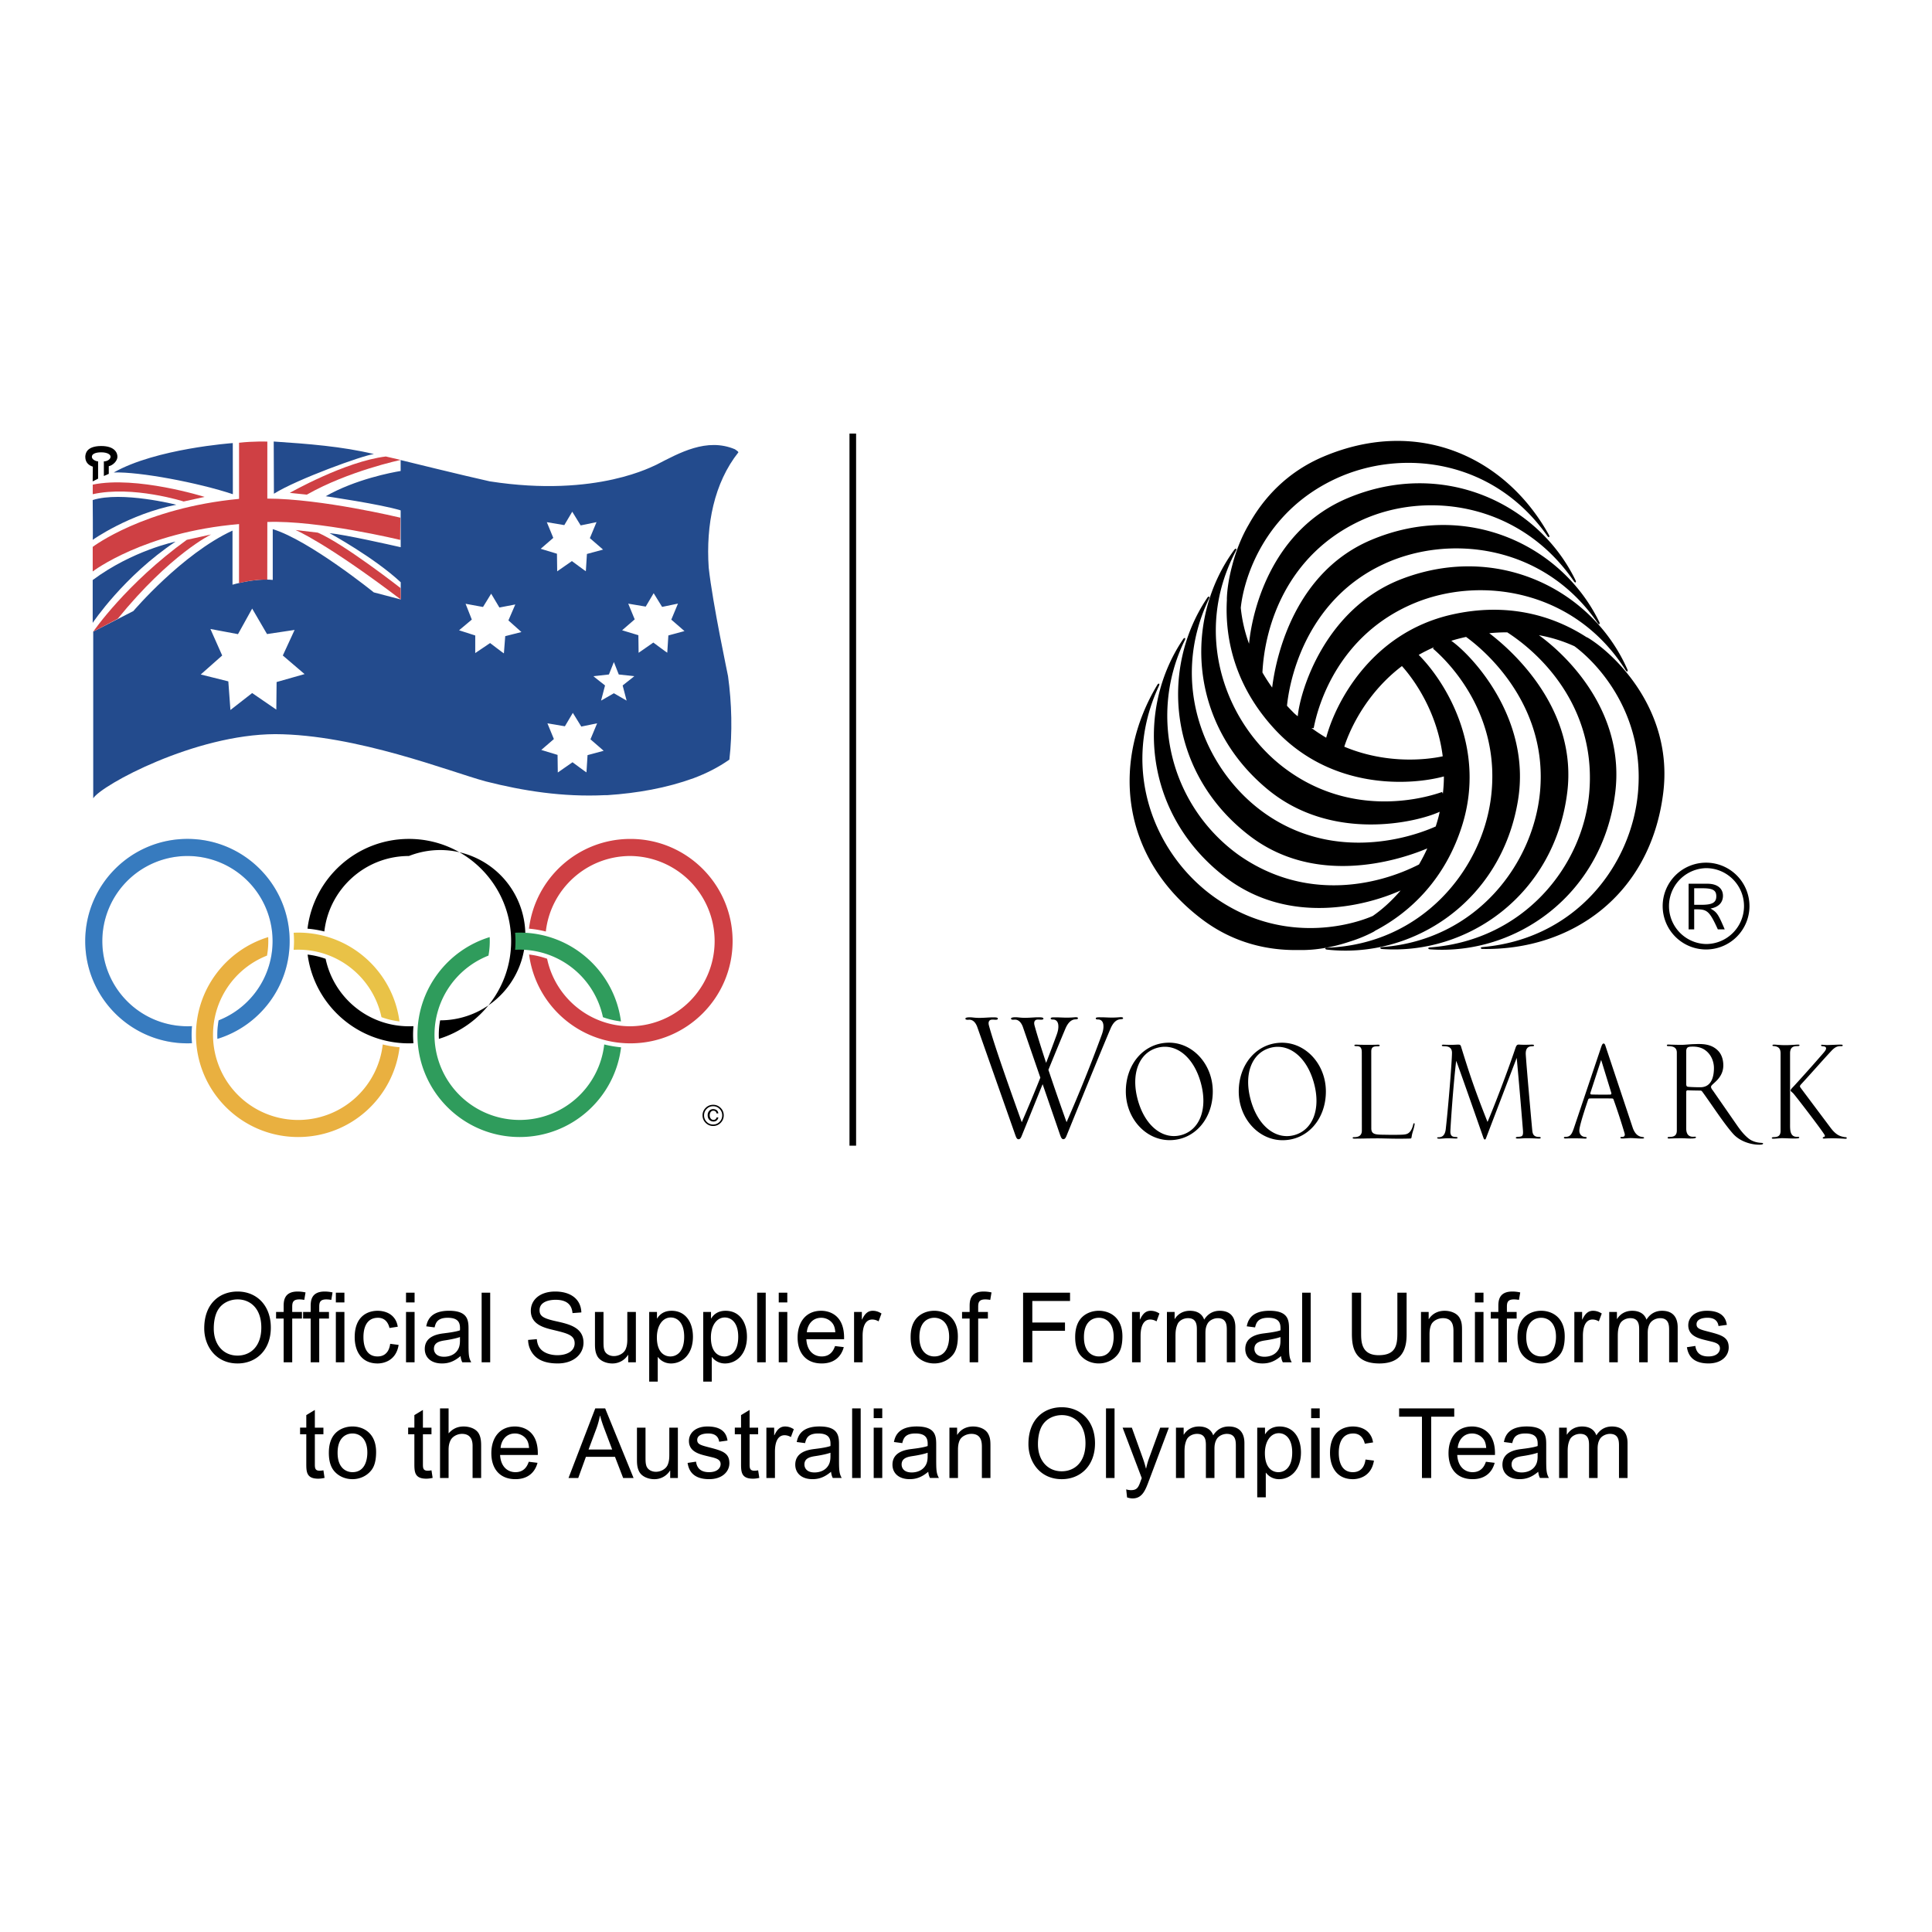 <svg xmlns="http://www.w3.org/2000/svg" width="2500" height="2500" viewBox="0 0 192.756 192.756"><path fill-rule="evenodd" clip-rule="evenodd" fill="#fff" d="M0 0h192.756v192.756H0V0z"/><path d="M21.328 132.551c0-.223 0-1.279.495-1.978.417-.61 1.154-.932 1.89-.932 1.184 0 2.358.825 2.358 2.812 0 1.91-1.106 2.794-2.376 2.794-1.407 0-2.367-1.087-2.367-2.696zm-.951-.02c0 1.774 1.155 3.501 3.326 3.501 1.853 0 3.317-1.328 3.317-3.579 0-2.229-1.426-3.597-3.317-3.597-1.803 0-3.326 1.212-3.326 3.675zM28.3 131.553h-.755v-.66h.755v-.542c0-.485 0-1.494 1.387-1.494.359 0 .602.048.796.088l-.126.746a2.684 2.684 0 0 0-.504-.049c-.668 0-.698.368-.698.776v.475h.97v.66h-.97v4.362H28.3v-4.362zM30.996 131.553h-.756v-.66h.756v-.542c0-.485 0-1.494 1.388-1.494.357 0 .601.048.794.088l-.125.746a2.712 2.712 0 0 0-.505-.049c-.669 0-.698.368-.698.776v.475h.97v.66h-.97v4.362h-.854v-4.362zM33.508 130.893h.854v5.022h-.854v-5.022zm0-1.919h.854v.969h-.854v-.969zM39.771 134.181c-.271 1.696-1.667 1.852-2.095 1.852-1.657 0-2.288-1.28-2.288-2.619 0-2.094 1.29-2.637 2.288-2.637.477 0 1.252.137 1.698.785.213.301.271.593.311.805l-.825.127c-.174-.728-.62-1.019-1.144-1.019-1.329 0-1.455 1.328-1.455 1.92 0 .32 0 1.938 1.406 1.938 1.086 0 1.23-1.008 1.261-1.26l.843.108zM40.509 130.893h.854v5.022h-.854v-5.022zm0-1.919h.854v.969h-.854v-.969zM45.891 133.705c0 .417-.04.814-.378 1.183-.397.428-.97.475-1.213.475-.765 0-1.007-.435-1.007-.794 0-.68.668-.775 1.192-.854.446-.069 1.076-.194 1.406-.32v.31zm-2.532-1.27c.106-.416.243-.96 1.311-.96 1.25 0 1.24.708 1.221 1.251-.486.175-1.406.271-1.533.291-.552.067-1.978.232-1.978 1.57 0 .834.611 1.445 1.717 1.445.542 0 1.134-.126 1.852-.737.02.126.038.359.174.62h.892c-.27-.484-.27-.814-.27-2.103v-1.146c0-.872 0-1.891-1.95-1.891-1.939 0-2.172 1.105-2.27 1.552l.834.108zM48.053 128.974h.854v6.943h-.854v-6.943zM53.56 133.607c.011.156.049.446.184.709.388.747 1.349.892 1.862.892.96 0 1.728-.408 1.728-1.184 0-.813-.698-.988-2.104-1.328-.903-.214-2.27-.533-2.27-1.92 0-1.076.892-1.92 2.435-1.92 1.493 0 2.559.719 2.608 2.085l-.883.067c-.049-.504-.252-1.328-1.688-1.328-.601 0-1.6.175-1.6 1.038 0 .601.388.824 1.658 1.105 1.271.281 2.726.61 2.726 2.134 0 1.152-.99 2.074-2.57 2.074-1.668 0-2.425-.64-2.784-1.494-.154-.378-.165-.668-.174-.853l.872-.077zM62.675 135.18h-.019a1.825 1.825 0 0 1-1.581.853c-.543 0-1.212-.232-1.484-.737-.223-.417-.232-.834-.232-1.289v-3.113h.852v2.784c0 .523 0 .736.078.998.116.406.534.62.96.62.475 0 .979-.263 1.164-.669.155-.35.174-.688.174-1.047v-2.687h.854v5.022h-.766v-.735zM65.537 133.434c0-1.174.571-1.988 1.387-1.988.64 0 1.337.504 1.337 1.92 0 1.649-.872 1.968-1.377 1.968-.582-.001-1.347-.387-1.347-1.9zm-.767 4.412h.854v-2.453h.02c.252.34.698.64 1.299.64 1.105 0 2.192-.882 2.192-2.667 0-1.405-.708-2.589-2.134-2.589-.911 0-1.29.533-1.435.767h-.02v-.65h-.776v6.952zM70.927 133.434c0-1.174.572-1.988 1.387-1.988.64 0 1.339.504 1.339 1.92 0 1.649-.873 1.968-1.377 1.968-.582-.001-1.349-.387-1.349-1.9zm-.765 4.412h.852v-2.453h.02c.252.34.698.64 1.299.64 1.105 0 2.191-.882 2.191-2.667 0-1.405-.708-2.589-2.133-2.589-.912 0-1.289.533-1.435.767h-.019v-.65h-.775v6.952zM75.543 128.974h.854v6.943h-.854v-6.943zM77.695 130.893h.854v5.022h-.854v-5.022zm0-1.919h.854v.969h-.854v-.969zM80.499 132.919c.048-.659.485-1.444 1.435-1.444.61 0 1.096.379 1.271.805.098.243.116.456.136.64h-2.842v-.001zm2.812 1.378c-.107.29-.369 1.036-1.329 1.036-.756 0-1.465-.513-1.532-1.715h3.763c.076-2.716-1.852-2.842-2.28-2.842-1.532 0-2.356 1.135-2.356 2.666 0 1.552.845 2.59 2.405 2.59 1.241 0 1.95-.679 2.202-1.629l-.873-.106zM85.211 130.893h.776v.756h.019c.194-.388.457-.872 1.067-.872.436 0 .728.185.873.271l-.291.785a1.266 1.266 0 0 0-.622-.185c-.881 0-.97 1.116-.97 1.63v2.637h-.852v-5.022zM91.728 133.405c0-1.63.95-1.931 1.483-1.931.767 0 1.484.562 1.484 1.901 0 .794-.272 1.957-1.484 1.957-.504.001-1.483-.289-1.483-1.927zm-.874 0c0 .377.028 1.192.494 1.774.475.591 1.184.853 1.862.853.669 0 1.377-.271 1.852-.853.234-.281.504-.776.504-1.853 0-1.92-1.3-2.551-2.356-2.551-.66 0-1.387.252-1.842.834-.427.545-.514 1.251-.514 1.796zM96.741 131.553h-.757v-.66h.757v-.542c0-.485 0-1.494 1.386-1.494.359 0 .602.048.797.088l-.127.746a2.71 2.71 0 0 0-.504-.049c-.67 0-.699.368-.699.776v.475h.969v.66h-.969v4.362h-.853v-4.362zM102.074 128.974h4.684v.824h-3.764v2.151h3.26v.824h-3.26v3.142h-.92v-6.941zM108.145 133.405c0-1.63.951-1.931 1.484-1.931.766 0 1.482.562 1.482 1.901 0 .794-.271 1.957-1.482 1.957-.506.001-1.484-.289-1.484-1.927zm-.874 0c0 .377.029 1.192.494 1.774.477.591 1.184.853 1.863.853.668 0 1.375-.271 1.852-.853.232-.281.504-.776.504-1.853 0-1.92-1.299-2.551-2.355-2.551-.66 0-1.387.252-1.844.834-.426.545-.514 1.251-.514 1.796zM112.945 130.893h.775v.756h.018c.195-.388.457-.872 1.068-.872.436 0 .727.185.871.271l-.289.785a1.269 1.269 0 0 0-.621-.185c-.883 0-.971 1.116-.971 1.63v2.637h-.852v-5.022h.001zM116.426 130.893h.766v.698h.02c.271-.446.775-.814 1.504-.814.715 0 1.221.301 1.424.883.174-.271.611-.883 1.551-.883 1.553 0 1.562 1.329 1.562 1.688v3.451h-.854v-3.17c0-.485 0-1.232-.902-1.232-.367 0-.805.185-1.008.523-.164.282-.223.582-.223.961v2.918h-.854v-3.268c0-.475-.049-1.135-.883-1.135-.455 0-.883.243-1.037.582-.184.407-.213.777-.213 1.212v2.608h-.854v-5.022h.001zM127.752 133.705c0 .417-.039.814-.379 1.183-.396.428-.971.475-1.213.475-.766 0-1.008-.435-1.008-.794 0-.68.668-.775 1.193-.854.445-.069 1.076-.194 1.406-.32v.31h.001zm-2.533-1.27c.107-.416.244-.96 1.311-.96 1.25 0 1.242.708 1.223 1.251-.486.175-1.406.271-1.533.291-.553.067-1.979.232-1.979 1.57 0 .834.611 1.445 1.717 1.445.543 0 1.135-.126 1.852-.737.021.126.039.359.176.62h.891c-.27-.484-.27-.814-.27-2.103v-1.146c0-.872 0-1.891-1.951-1.891-1.939 0-2.17 1.105-2.268 1.552l.831.108zM129.914 128.974h.854v6.943h-.854v-6.943zM140.338 128.974v4.015c0 .92 0 3.044-2.715 3.044-2.629 0-2.744-1.813-2.744-3.044v-4.015h.92v4.004c0 .844 0 2.23 1.746 2.23 1.707 0 1.871-.98 1.871-2.23v-4.004h.922zM141.773 130.893h.766v.708h.02c.494-.757 1.24-.824 1.58-.824.523 0 1.213.194 1.502.736.225.418.225.777.225 1.311v3.092h-.854v-3.055c0-.436 0-1.348-1.047-1.348-.486 0-.979.253-1.164.631-.164.358-.176.729-.176 1.027v2.744h-.852v-5.022zM147.154 130.893h.854v5.022h-.854v-5.022zm0-1.919h.854v.969h-.854v-.969zM149.49 131.553h-.756v-.66h.756v-.542c0-.485 0-1.494 1.387-1.494.359 0 .602.048.797.088l-.127.746a2.692 2.692 0 0 0-.504-.049c-.67 0-.699.368-.699.776v.475h.971v.66h-.971v4.362h-.854v-4.362zM152.275 133.405c0-1.63.949-1.931 1.482-1.931.766 0 1.484.562 1.484 1.901 0 .794-.271 1.957-1.484 1.957-.503.001-1.482-.289-1.482-1.927zm-.875 0c0 .377.029 1.192.496 1.774.475.591 1.184.853 1.861.853.668 0 1.377-.271 1.852-.853.232-.281.504-.776.504-1.853 0-1.92-1.299-2.551-2.355-2.551-.66 0-1.387.252-1.842.834-.428.545-.516 1.251-.516 1.796zM157.074 130.893h.775v.756h.02c.195-.388.457-.872 1.066-.872.438 0 .727.185.873.271l-.291.785a1.256 1.256 0 0 0-.621-.185c-.881 0-.969 1.116-.969 1.63v2.637h-.854v-5.022h.001zM160.555 130.893h.766v.698h.021c.27-.446.775-.814 1.502-.814.717 0 1.221.301 1.426.883.174-.271.609-.883 1.551-.883 1.553 0 1.562 1.329 1.562 1.688v3.451h-.854v-3.17c0-.485 0-1.232-.902-1.232-.369 0-.805.185-1.01.523-.164.282-.223.582-.223.961v2.918h-.854v-3.268c0-.475-.049-1.135-.883-1.135-.455 0-.881.243-1.037.582-.184.407-.213.777-.213 1.212v2.608h-.854v-5.022h.002zM169.146 134.286c.088.67.494 1.047 1.299 1.047.883 0 1.154-.464 1.154-.805 0-.406-.338-.553-.844-.678l-.562-.136c-.766-.185-1.754-.446-1.754-1.494 0-.775.639-1.444 1.852-1.444 1.764 0 1.93 1.019 1.998 1.406l-.834.116c-.107-.767-.768-.824-1.105-.824-.34 0-1.086.078-1.086.65 0 .426.357.522 1.182.735 1.32.34 2.027.545 2.027 1.581 0 .834-.707 1.591-2.016 1.591-1.824 0-2.066-1.115-2.154-1.619l.843-.126zM32.382 147.45c-.146.029-.359.078-.64.078-1.183 0-1.183-.709-1.183-1.543v-2.889h-.62v-.66h.62v-1.25l.854-.516v1.766h.854v.66h-.854v2.938c0 .408 0 .698.475.698.146 0 .281-.021.379-.038l.115.756zM33.682 144.948c0-1.629.95-1.93 1.484-1.93.765 0 1.483.562 1.483 1.9 0 .795-.271 1.96-1.483 1.96-.505.001-1.484-.291-1.484-1.93zm-.873 0c0 .378.03 1.193.495 1.775.475.591 1.184.854 1.863.854.669 0 1.375-.272 1.851-.854.234-.281.506-.776.506-1.853 0-1.92-1.3-2.551-2.356-2.551-.66 0-1.388.252-1.843.834-.429.543-.516 1.252-.516 1.795zM43.165 147.45c-.145.029-.358.078-.64.078-1.183 0-1.183-.709-1.183-1.543v-2.889h-.621v-.66h.621v-1.25l.853-.516v1.766h.854v.66h-.854v2.938c0 .408 0 .698.476.698.146 0 .282-.021.378-.038l.116.756zM43.902 140.517h.854v2.492c.553-.63 1.153-.688 1.512-.688.533 0 1.212.194 1.502.709.224.396.234.872.234 1.25v3.18h-.854v-3.17c0-.292 0-1.232-1.057-1.232-.475 0-.941.263-1.125.612-.193.368-.212.716-.212 1.046v2.744h-.854v-6.943zM49.944 144.464c.048-.66.483-1.445 1.436-1.445.61 0 1.095.379 1.27.805.097.243.117.456.134.641h-2.84v-.001zm2.811 1.377c-.105.29-.368 1.038-1.329 1.038-.756 0-1.463-.515-1.532-1.717h3.763c.078-2.716-1.852-2.842-2.278-2.842-1.533 0-2.357 1.135-2.357 2.667 0 1.551.843 2.59 2.404 2.59 1.242 0 1.95-.68 2.202-1.63l-.873-.106zM59.485 142.572c.165-.437.281-.872.369-1.328h.019c.146.562.301.989.476 1.444l.728 1.931h-2.356l.764-2.047zm-2.764 4.887h.97l.766-2.113h2.9l.814 2.113h1.039l-2.833-6.942h-.988l-2.668 6.942zM66.865 146.724h-.02a1.826 1.826 0 0 1-1.58.854c-.544 0-1.213-.233-1.484-.738-.223-.417-.232-.833-.232-1.289v-3.113h.854v2.784c0 .523 0 .736.076.998.118.407.535.62.96.62.475 0 .979-.262 1.164-.668.156-.35.174-.689.174-1.048v-2.687h.854v5.022h-.766v-.735zM69.444 145.83c.087.67.495 1.049 1.299 1.049.881 0 1.153-.466 1.153-.807 0-.406-.339-.553-.843-.678l-.563-.136c-.766-.185-1.755-.446-1.755-1.494 0-.775.64-1.444 1.852-1.444 1.765 0 1.93 1.019 1.998 1.406l-.833.116c-.107-.766-.767-.824-1.105-.824-.339 0-1.086.078-1.086.65 0 .426.359.522 1.184.736 1.318.339 2.026.543 2.026 1.58 0 .834-.708 1.592-2.017 1.592-1.823 0-2.066-1.116-2.153-1.62l.843-.126zM75.757 147.45c-.146.029-.359.078-.641.078-1.182 0-1.182-.709-1.182-1.543v-2.889h-.622v-.66h.622v-1.25l.854-.516v1.766h.852v.66h-.852v2.938c0 .408 0 .698.475.698.146 0 .281-.021.377-.038l.117.756zM76.464 142.437h.776v.756h.02c.194-.388.455-.872 1.066-.872.436 0 .727.185.873.272l-.292.784a1.259 1.259 0 0 0-.62-.185c-.883 0-.97 1.116-.97 1.63v2.637h-.854v-5.022h.001zM82.855 145.249c0 .417-.04.814-.378 1.183-.397.427-.97.475-1.212.475-.766 0-1.008-.435-1.008-.794 0-.68.668-.775 1.192-.854.446-.068 1.077-.194 1.406-.32v.31zm-2.532-1.27c.107-.418.243-.961 1.31-.961 1.251 0 1.24.708 1.222 1.251-.485.174-1.406.271-1.533.291-.551.067-1.978.232-1.978 1.57 0 .833.611 1.446 1.717 1.446.542 0 1.135-.127 1.852-.738.02.125.039.359.174.62h.892c-.271-.484-.271-.813-.271-2.103v-1.146c0-.872 0-1.891-1.949-1.891-1.939 0-2.171 1.105-2.27 1.552l.834.109zM85.018 140.517h.853v6.944h-.853v-6.944zM87.169 142.437h.854v5.022h-.854v-5.022zm0-1.92h.854v.97h-.854v-.97zM92.551 145.249c0 .417-.038.814-.377 1.183-.397.427-.97.475-1.212.475-.767 0-1.008-.435-1.008-.794 0-.68.669-.775 1.193-.854.446-.068 1.076-.194 1.405-.32v.31h-.001zm-2.53-1.27c.107-.418.243-.961 1.309-.961 1.252 0 1.241.708 1.222 1.251-.484.174-1.405.271-1.532.291-.553.067-1.978.232-1.978 1.57 0 .833.611 1.446 1.716 1.446.542 0 1.134-.127 1.852-.738.019.125.039.359.175.62h.892c-.272-.484-.272-.813-.272-2.103v-1.146c0-.872 0-1.891-1.949-1.891-1.939 0-2.172 1.105-2.269 1.552l.834.109zM94.723 142.437h.767v.709h.019c.495-.758 1.242-.825 1.581-.825.523 0 1.213.194 1.502.736.225.418.225.777.225 1.31v3.093h-.854v-3.054c0-.436 0-1.349-1.047-1.349-.486 0-.979.253-1.164.631-.165.358-.174.729-.174 1.027v2.744h-.854v-5.022h-.001zM103.557 144.095c0-.223 0-1.279.496-1.979.416-.609 1.152-.93 1.891-.93 1.182 0 2.355.824 2.355 2.811 0 1.91-1.105 2.794-2.375 2.794-1.406 0-2.367-1.087-2.367-2.696zm-.95-.02c0 1.774 1.154 3.502 3.324 3.502 1.854 0 3.318-1.329 3.318-3.58 0-2.229-1.426-3.596-3.318-3.596-1.802 0-3.324 1.211-3.324 3.674zM110.346 140.517h.853v6.944h-.853v-6.944zM112.361 148.594c.127.04.283.078.486.078.639 0 .756-.339.988-.999.029-.067.068-.174.078-.203l-1.91-5.033h.922l1.045 2.909c.205.553.301.932.361 1.164h.018c.088-.408.193-.766.34-1.153l1.066-2.92h.863l-1.92 5.111c-.01.019-.02.067-.049.125-.367.999-.68 1.823-1.648 1.823-.242 0-.418-.058-.553-.098l-.087-.804zM117.328 142.437h.766v.698h.02c.271-.446.775-.814 1.502-.814.717 0 1.223.301 1.426.883.174-.271.611-.883 1.553-.883 1.551 0 1.561 1.329 1.561 1.688v3.451h-.854v-3.17c0-.485 0-1.232-.902-1.232-.369 0-.805.185-1.008.523-.166.282-.225.584-.225.961v2.918h-.854v-3.268c0-.475-.047-1.135-.883-1.135-.455 0-.881.243-1.037.582-.182.407-.213.777-.213 1.213v2.607h-.852v-5.022zM126.199 144.978c0-1.174.572-1.988 1.387-1.988.641 0 1.338.504 1.338 1.92 0 1.648-.871 1.97-1.377 1.97-.58-.001-1.348-.389-1.348-1.902zm-.765 4.412h.854v-2.453h.02c.252.34.697.641 1.299.641 1.105 0 2.191-.883 2.191-2.668 0-1.406-.707-2.589-2.133-2.589-.912 0-1.291.533-1.436.767h-.02v-.65h-.775v6.952zM130.814 142.437h.854v5.022h-.854v-5.022zm0-1.92h.854v.97h-.854v-.97zM137.078 145.725c-.27 1.696-1.666 1.853-2.094 1.853-1.658 0-2.289-1.28-2.289-2.619 0-2.096 1.291-2.638 2.289-2.638.477 0 1.252.136 1.697.785.215.301.271.591.311.805l-.824.127c-.176-.728-.621-1.019-1.145-1.019-1.328 0-1.453 1.328-1.453 1.92 0 .32 0 1.94 1.406 1.94 1.086 0 1.23-1.01 1.26-1.262l.842.108zM141.869 141.342h-2.279v-.825h5.5v.825h-2.299v6.117h-.922v-6.117zM145.438 144.464c.049-.66.486-1.445 1.436-1.445.611 0 1.096.379 1.271.805.096.243.115.456.135.641h-2.842v-.001zm2.812 1.377c-.105.29-.369 1.038-1.328 1.038-.756 0-1.465-.515-1.533-1.717h3.764c.078-2.716-1.852-2.842-2.279-2.842-1.531 0-2.355 1.135-2.355 2.667 0 1.551.842 2.59 2.404 2.59 1.24 0 1.949-.68 2.201-1.63l-.874-.106zM153.41 145.249c0 .417-.041.814-.379 1.183-.398.427-.971.475-1.213.475-.766 0-1.008-.435-1.008-.794 0-.68.668-.775 1.191-.854.447-.068 1.078-.194 1.408-.32v.31h.001zm-2.531-1.27c.105-.418.24-.961 1.309-.961 1.252 0 1.242.708 1.223 1.251-.486.174-1.408.271-1.533.291-.553.067-1.979.232-1.979 1.57 0 .833.611 1.446 1.717 1.446.543 0 1.135-.127 1.852-.738.02.125.039.359.174.62h.895c-.271-.484-.271-.813-.271-2.103v-1.146c0-.872 0-1.891-1.951-1.891-1.939 0-2.172 1.105-2.27 1.552l.834.109zM155.553 142.437h.766v.698h.018c.273-.446.777-.814 1.506-.814.717 0 1.221.301 1.424.883.176-.271.611-.883 1.553-.883 1.551 0 1.561 1.329 1.561 1.688v3.451h-.854v-3.17c0-.485 0-1.232-.902-1.232-.367 0-.805.185-1.008.523-.164.282-.223.584-.223.961v2.918h-.854v-3.268c0-.475-.049-1.135-.883-1.135-.455 0-.883.243-1.037.582-.186.407-.213.777-.213 1.213v2.607h-.854v-5.022z" fill-rule="evenodd" clip-rule="evenodd"/><path d="M19.117 103.244c0-.292.013-.579.037-.865a8.494 8.494 0 0 1-8.946-8.482 8.494 8.494 0 1 1 11.605 7.904 8.16 8.16 0 0 0-.121 1.846c4.172-1.278 7.206-5.159 7.206-9.751 0-5.631-4.566-10.197-10.197-10.197-5.632 0-10.197 4.566-10.197 10.197 0 5.632 4.565 10.197 10.197 10.197.152 0 .301-.004.452-.011a10.097 10.097 0 0 1-.036-.838z" fill-rule="evenodd" clip-rule="evenodd" fill="#dee0ef"/><path d="M38.187 104.203a8.494 8.494 0 1 1-11.548-8.863 8.068 8.068 0 0 0 .119-1.845c-4.171 1.277-7.206 5.159-7.206 9.75 0 5.632 4.564 10.196 10.196 10.196 5.212 0 9.506-3.91 10.119-8.957a10.265 10.265 0 0 1-1.68-.281z" fill-rule="evenodd" clip-rule="evenodd" fill="#e9b040"/><path d="M29.297 94.762c.149-.008.3-.012.451-.012 4.087 0 7.499 2.887 8.311 6.732a7.947 7.947 0 0 0 1.796.425c-.655-5-4.928-8.86-10.106-8.86-.151 0-.302.005-.451.012.021.277.036.556.036.838-.001.291-.014.579-.037.865z" fill-rule="evenodd" clip-rule="evenodd" fill="#e9c247"/><path d="M19.117 103.244c0-.292.013-.579.037-.865a8.494 8.494 0 0 1-8.946-8.482 8.494 8.494 0 1 1 11.605 7.904 8.16 8.16 0 0 0-.121 1.846c4.172-1.278 7.206-5.159 7.206-9.751 0-5.631-4.566-10.197-10.197-10.197-5.632 0-10.197 4.566-10.197 10.197 0 5.632 4.565 10.197 10.197 10.197.152 0 .301-.004.452-.011a10.097 10.097 0 0 1-.036-.838z" fill-rule="evenodd" clip-rule="evenodd" fill="#377bbf"/><path d="M32.36 92.935c.478-4.237 4.073-7.532 8.438-7.532a8.495 8.495 0 1 1 3.115 16.396 7.714 7.714 0 0 0-.123 1.848c4.171-1.278 7.206-5.159 7.206-9.751 0-5.631-4.565-10.197-10.197-10.197-5.21 0-9.504 3.909-10.119 8.955.574.048 1.136.143 1.68.281zM41.213 103.244c0-.292.014-.579.036-.865-.149.009-.3.013-.451.013-4.086 0-7.498-2.887-8.311-6.732a7.997 7.997 0 0 0-1.796-.422c.656 4.998 4.929 8.857 10.106 8.857.151 0 .302-.004.451-.011-.02-.278-.035-.558-.035-.84z" fill-rule="evenodd" clip-rule="evenodd"/><path d="M60.284 104.204a8.491 8.491 0 0 1-8.438 7.533 8.493 8.493 0 0 1-3.111-16.397 7.976 7.976 0 0 0 .12-1.845c-4.172 1.277-7.206 5.159-7.206 9.75 0 5.632 4.565 10.196 10.197 10.196 5.21 0 9.505-3.908 10.119-8.952a10.69 10.69 0 0 1-1.681-.285zM51.43 93.896c0 .292-.012.579-.036.866a8.495 8.495 0 0 1 8.762 6.723c.573.206 1.173.35 1.797.422-.654-4.999-4.929-8.86-10.107-8.86-.152 0-.301.005-.452.012.022.277.036.555.036.837z" fill-rule="evenodd" clip-rule="evenodd" fill="#2f9c5c"/><path d="M62.896 83.7c-5.21 0-9.504 3.909-10.119 8.953a10.36 10.36 0 0 1 1.68.285c.478-4.239 4.072-7.535 8.439-7.535a8.495 8.495 0 0 1 0 16.989c-4.09 0-7.502-2.89-8.312-6.738a7.981 7.981 0 0 0-1.796-.42c.656 5 4.929 8.86 10.108 8.86 5.631 0 10.196-4.565 10.196-10.197 0-5.631-4.564-10.197-10.196-10.197z" fill-rule="evenodd" clip-rule="evenodd" fill="#cf4044"/><path d="M11.716 45.579c-.003.407-.458.86-.864.932v.765l-.49.215v-1.458c.325.003.657-.203.669-.454.012-.25-.359-.453-.937-.45-.557-.003-.939.164-.928.45 0 .275.418.454.621.449v1.726l-.541.274.016-1.47c-.347-.107-.753-.37-.753-.979.012-.29.083-1.062 1.565-1.08 1.4-.007 1.65.71 1.642 1.08z" fill-rule="evenodd" clip-rule="evenodd"/><path d="M70.707 56.627c-.286-4.272.536-8.439 2.963-11.498-.047-.133-.25-.219-.344-.305-2.819-1.186-5.542.363-7.846 1.547-.134.009-5.845 3.329-16.62 1.653-2.475-.544-8.888-2.124-8.888-2.124l.001 1.09c-.911.151-4.496.828-7.479 2.519 0 0 5.5.798 7.481 1.411l.004 3.676c-1.115-.254-5.483-1.241-7.104-1.407 0 0 4.427 2.408 7.106 4.904l.001 1.714-2.688-.705s-6.451-5.209-10.082-6.308v5.065c-1.817-.192-4.015.477-4.015.477v-5.398c-5.044 2.327-9.891 8.027-9.891 8.027l-4.005 2.052v16.628c.86-1.338 10.129-6.371 18.159-6.399 8.09.028 17.479 3.765 20.986 4.711 3.756.955 7.703 1.577 11.908 1.376h.239c3.02-.2 5.907-.716 8.602-1.691 1.252-.468 2.475-1.081 3.574-1.854.315-2.706.239-5.639-.133-8.325.002-.056-1.537-7.223-1.929-10.836zM37.306 45.302c-1.077.118-7.67 2.507-9.977 3.957l-.02-5.208c3.412.229 6.815.486 9.997 1.251zM23.225 44.206l.007 5.101c-3.44-1.146-9.321-2.262-11.882-2.167 4.202-2.391 11.875-2.934 11.875-2.934zM17.594 50.358c-4.716.923-8.346 3.503-8.346 3.503.037 0 0-3.971 0-3.971 2.896-.917 8.346.468 8.346.468zM17.514 54.038c-5.16 3.439-8.266 8.104-8.266 8.104v-4.271c3.99-2.961 8.266-3.833 8.266-3.833z" fill-rule="evenodd" clip-rule="evenodd" fill="#234b8d"/><path d="M49.004 59.233l.822 1.379 1.586-.305-.688 1.591 1.299 1.161-1.616.41-.133 1.72c.007.029-1.376-1.032-1.376-1.032l-1.484 1.001.002-1.756-1.615-.518 1.272-1.069-.622-1.577 1.739.32.814-1.325zM57.093 51.053l.841 1.367 1.582-.328-.665 1.6 1.317 1.142-1.61.435-.108 1.723c.008.028-1.391-1.012-1.391-1.012l-1.469 1.022-.022-1.756-1.623-.493 1.256-1.089-.645-1.567 1.744.294.793-1.338zM65.216 59.183l.843 1.367 1.582-.329-.666 1.6 1.316 1.143-1.608.434-.11 1.722c.008.029-1.39-1.012-1.39-1.012l-1.469 1.022-.023-1.755-1.623-.492 1.256-1.089-.645-1.567 1.744.294.793-1.338zM57.152 71.123l.844 1.367 1.581-.328-.666 1.6 1.317 1.143-1.608.434-.108 1.723c.007.028-1.392-1.013-1.392-1.013l-1.468 1.023-.024-1.756-1.623-.494 1.256-1.088-.644-1.567 1.743.294.792-1.338zM26.641 63.26l2.752-.412-1.176 2.551 2.17 1.855-2.79.793-.029 2.752-2.409-1.653-2.169 1.691-.21-2.857-2.752-.687 2.14-1.894-1.175-2.646 2.752.516 1.414-2.552 1.482 2.543zM59.968 69.901l.397-1.514s-1.179-.923-1.161-.923l1.548-.171.495-1.243.487 1.243 1.549.171c.017 0-1.161.923-1.161.923l.396 1.514-1.271-.735-1.279.735z" fill-rule="evenodd" clip-rule="evenodd" fill="#fff"/><path d="M9.252 48.352v.955c3.977-.894 9.073.727 9.073.727l2.085-.459c0-.001-6.797-2.133-11.158-1.223zM28.911 49.175l1.703.175c4.141-2.358 9.362-3.463 9.362-3.463l-1.481-.343c-4.069.493-9.584 3.631-9.584 3.631zM39.984 59.807c-7.549-5.722-10.5-6.929-10.5-6.929l2.224.263c2.612 1.116 8.259 5.532 8.259 5.532l.017 1.134zM9.304 63.017s3.281-4.788 9.333-9.159l2.428-.535s-4.053 1.934-9.325 8.417l-2.436 1.277z" fill-rule="evenodd" clip-rule="evenodd" fill="#cf4044"/><path d="M39.926 53.866s-8.197-1.976-13.254-1.788l-.007 5.758c-1.466-.041-2.82.345-2.82.345l.005-5.893c-9.505.809-14.601 4.728-14.601 4.728v-2.453s5.096-3.887 14.601-4.789v-5.6c1.429-.166 2.822-.115 2.822-.115l-.002 5.687c5.4.006 13.272 1.903 13.272 1.903l-.016 2.217z" fill-rule="evenodd" clip-rule="evenodd" fill="#cf4044"/><path d="M71.79 110.636a.885.885 0 0 1 .264.643.888.888 0 0 1-.263.648.87.87 0 0 1-.642.266.87.87 0 0 1-.641-.266.9.9 0 0 1-.263-.648c0-.25.088-.466.264-.643a.869.869 0 0 1 .64-.268c.252 0 .466.09.641.268zm-.294.848a.34.34 0 0 1-.111.183.314.314 0 0 1-.198.062.327.327 0 0 1-.281-.135.545.545 0 0 1-.097-.331c0-.093.02-.178.061-.257a.315.315 0 0 1 .302-.188c.098 0 .173.026.226.079a.306.306 0 0 1 .09.188h.174a.418.418 0 0 0-.232-.368.62.62 0 0 0-.278-.062.502.502 0 0 0-.396.177.65.65 0 0 0-.151.441c0 .187.057.338.168.45a.55.55 0 0 0 .406.171.472.472 0 0 0 .492-.409h-.175v-.001zm.402-.95a1.022 1.022 0 0 0-.748-.309c-.291 0-.541.104-.748.309a1.015 1.015 0 0 0-.309.744c0 .293.104.542.309.75.208.207.457.312.748.312.293 0 .542-.104.748-.312.206-.208.309-.457.309-.75 0-.291-.103-.539-.309-.744zM143.941 75.457c-1.9.406-5.799.729-9.822-.959.596-1.849 2.266-5.398 5.752-8.043 1.309 1.451 3.531 4.671 4.07 9.002zm14.543-11.791a1.186 1.186 0 0 0-.209-.103c-3.391-2.191-7.947-3.486-13.434-2.245-8.043 1.822-11.613 8.825-12.527 12.283a16.11 16.11 0 0 1-1.469-.971c.135.017.223.02.223.02.455-2.449 2.543-9.314 9.979-12.445 6.715-2.825 16.098-1.326 21.127 6.636.189.298.256.099.195-.043-3.447-7.863-12.816-12.693-22.434-9.065-7.754 2.925-10.236 11.245-10.455 13.726a3.448 3.448 0 0 1-.498-.437 20.448 20.448 0 0 1-.58-.608c.367-3.532 2.398-10.754 9.615-14.118 6.598-3.08 16.031-1.936 21.361 5.83.199.291.26.089.191-.051-3.742-7.728-13.287-12.199-22.76-8.207-7.486 3.153-9.459 11.281-9.885 14.729a18.499 18.499 0 0 1-.971-1.503c.232-4.767 2.492-11.742 9.785-15.145 6.6-3.078 15.941-1.751 21.271 6.015.199.29.26.088.189-.052-3.738-7.727-13.287-12.197-22.758-8.206-7.346 3.094-9.451 10.752-9.824 14.519a14.866 14.866 0 0 1-.824-3.581c.287-2.835 2.256-9.517 9.447-12.871 6.6-3.078 15.748-1.963 21.119 5.673.203.287.268.084.191-.052-4.297-7.767-13.006-11.841-22.479-7.85-3.658 1.541-6.006 4.14-7.473 6.776-.662 1.123-1.248 2.51-1.654 4.075-.357 1.329-.518 2.503-.539 3.342-.002.034.002.065.004.098-.23 4.071.912 8.748 4.77 12.919 5.588 6.044 13.42 5.646 16.881 4.712a15.189 15.189 0 0 1-.104 1.719 2.167 2.167 0 0 0-.08-.169c-2.346.831-9.336 2.457-15.766-2.419-5.805-4.401-9.189-13.276-4.816-21.614.164-.312-.043-.272-.135-.146-5.076 6.916-4.576 17.445 3.365 23.96 6.41 5.252 14.855 3.245 17.115 2.193-.039.2-.088.41-.145.619-.078.291-.162.57-.252.848-3.256 1.446-10.502 3.273-17.002-1.278-5.967-4.177-9.676-12.918-5.633-21.417.152-.316-.055-.269-.141-.141-4.803 7.104-3.902 17.607 4.271 23.815 6.449 4.888 14.441 2.567 17.664 1.211a17.501 17.501 0 0 1-.826 1.6c-4.25 2.169-11.391 3.675-17.963-.926a17.112 17.112 0 0 1-5.414-21.428c.148-.317-.055-.27-.143-.14-4.811 7.103-3.908 17.606 4.264 23.815 6.312 4.782 13.941 2.833 17.422 1.275-.932 1.091-1.898 1.936-2.783 2.545-2.707 1.163-9.34 2.647-15.711-1.815-5.947-4.177-9.555-12.656-5.627-21.125.148-.32-.062-.275-.141-.142-4.578 7.604-3.752 17.184 4.422 23.393 3.203 2.428 6.676 3.152 9.721 3.083 1.465.039 3.217-.221 5.037-.836a13.906 13.906 0 0 0 2.365-.971 1.37 1.37 0 0 0 .18-.119c3.59-1.879 7.041-5.239 8.691-10.553 2.436-7.851-1.811-14.428-4.35-16.965.475-.273.98-.525 1.512-.757-.057.079-.09.129-.09.129 1.895 1.618 6.797 6.858 5.789 14.866-.908 7.226-6.9 14.602-16.311 14.977-.354.013-.215.173-.059.19 8.531.949 17.402-4.752 19.066-14.895 1.344-8.174-4.615-14.483-6.656-15.916.209-.065.422-.128.639-.185.281-.075.561-.141.836-.202 2.883 2.101 8.076 7.459 7.387 15.36-.635 7.256-6.342 14.853-15.732 15.585-.35.027-.205.181-.049.192 8.561.624 17.207-5.409 18.486-15.607 1.008-8.025-4.99-13.783-7.777-15.9.615-.06 1.213-.087 1.793-.087 4.004 2.595 8.879 8.029 8.18 16.02-.635 7.255-6.455 14.681-15.844 15.414-.352.026-.207.18-.051.192 8.561.623 17.207-5.409 18.486-15.609.986-7.867-4.529-13.502-7.613-15.732a14.77 14.77 0 0 1 3.551 1.104c2.34 1.727 7.02 6.748 6.338 14.556-.635 7.255-6.176 14.62-15.475 15.452-.35.031-.207.19-.051.192 8.875.163 16.758-5.343 18.037-15.542 1.039-8.222-4.77-13.821-7.452-15.469zM135.125 104.312c-.01-.061.053-.097.242-.087.479.022 1.477.026 1.977.007.17-.007.312-.017.307.08-.006.093-.174.082-.301.082-.445 0-.535.206-.539.506l.004 7.671c0 .709.545.624 1.736.649.381.009 1.23.002 1.486-.023.264-.028.646-.062.883-.743a2.6 2.6 0 0 0 .072-.244c.018-.088.051-.154.107-.145.064.012.033.155 0 .316-.094.441-.195.592-.262 1.047-.018.124-.049.161-.135.164-1.576.045-2.453-.018-3.275-.018-.117 0-.906.005-1.201.014-.295.008-.936.014-1.041.014s-.229.005-.229-.073c0-.058.068-.074.111-.074.277-.003.805-.024.805-.651l-.006-7.783c.004-.438-.109-.645-.492-.645-.128-.001-.243-.008-.249-.064zM144.061 104.383c-.148-.003-.209-.025-.209-.077 0-.064.076-.082.158-.079.064.002.418.017.768.017.348 0 .535-.024.725-.024.246 0 .244.13.312.35.615 1.96 1.123 3.668 2.596 7.366.709-1.667 2-5.028 2.775-7.339.105-.308.172-.39.383-.377.422.028.764.02 1.178.004.273-.009.311.03.305.091-.004.055-.08.063-.285.078-.299.022-.584.192-.539.852.109 1.64.607 7.14.639 7.451.031.31.047.736.668.736.066 0 .182.009.182.077.004.067-.059.087-.189.087-.133 0-.336-.015-.549-.021-.189-.01-.676-.021-.914-.01-.162.007-.369.028-.492.028s-.34.027-.338-.082c.002-.077.145-.083.25-.09.398-.024.5-.083.461-.64a625.051 625.051 0 0 0-.623-7.236c-.139.357-2.969 7.768-3.025 7.911-.047.125-.076.233-.162.233-.088 0-.146-.209-.178-.295s-2.582-7.41-2.676-7.55c-.318 2.696-.572 6.663-.578 7.052-.006.535.326.525.537.541.105.01.18.019.18.081 0 .065-.1.072-.182.072-.08 0-.619-.026-.734-.026-.305 0-.688.042-.779.042s-.34.019-.34-.075c0-.054.049-.068.158-.068.459.001.646-.343.699-.814.273-2.41.621-6.823.621-7.616-.003-.623-.509-.647-.803-.65zM159.721 104.55c.094-.279.152-.437.271-.437.135 0 .174.211.223.351l2.695 8.089c.252.679.615.837.912.879.121.018.207.026.207.079 0 .074-.078.086-.289.084-.254-.001-.639-.039-.986-.047-.273-.006-.645.039-.809.039-.162 0-.279.002-.279-.08 0-.063.07-.08.152-.076.227.009.336-.119.27-.351a64.96 64.96 0 0 0-1.084-3.324c-.062-.155-.055-.157-.256-.162a84.552 84.552 0 0 0-2.076-.003c-.115.002-.188 0-.242.17-.053.172-.787 2.287-.854 2.949-.045.441.225.698.555.722.105.008.174.034.174.079 0 .049-.029.097-.207.086a21.188 21.188 0 0 0-1.861-.01c-.09.005-.207 0-.207-.082 0-.081.135-.08.189-.081.467-.011.602-.294.789-.812l2.713-8.062zm-1.037 4.453c-.053.175.029.193.129.196a40.74 40.74 0 0 0 1.824.008c.08-.003.16-.031.123-.171l-1.012-3.29-1.064 3.257zM167.789 104.245c-.49 0-.902-.017-1.174-.023-.143-.004-.316-.031-.312.073.002.073.08.08.189.081.395.007.805.101.805.639v7.779c0 .539-.334.633-.727.638-.109.003-.189.008-.191.081-.004.105.17.077.311.074.273-.007.609-.027 1.1-.024.203.001.594.024.779.027.336.004.633-.01.637-.116.002-.075-.088-.068-.184-.063-.293.021-.787-.011-.787-.831v-3.632c0-.136.084-.18.176-.17.141.013.93.027 1.139.027.211 0 .221.019.33.17.975 1.34 2.111 3.11 3.025 4.138.703.787 1.811 1.094 2.604 1.094.086 0 .396.003.396-.113 0-.044-.07-.067-.184-.072-.471-.021-.916-.165-1.232-.41-.541-.418-.957-1.01-1.23-1.403l-2.346-3.384c-.102-.132-.227-.289-.199-.426.055-.275 1.221-.793 1.221-2.105 0-.634-.205-1.125-.492-1.431-.756-.81-1.814-.706-2.537-.688-.295.011-.885.07-1.117.07zm3.211 2.311c0 .861-.24 1.919-1.359 1.919-.521 0-.979-.023-1.158-.039-.178-.016-.248-.044-.248-.309v-3.229c0-.428.219-.462.512-.475.535-.024.967.08 1.303.298.659.425.95 1.175.95 1.835zM176.936 104.365c-.061-.004-.102-.03-.098-.071.006-.078.139-.074.217-.074s.568.056 1.049.056c.545 0 1.07-.056 1.295-.056.047 0 .139.002.139.065 0 .059-.061.079-.148.084-.266.019-.795-.053-.795.726v7.051c0 .56-.021 1.281.688 1.275.092 0 .23-.011.23.067 0 .082-.15.108-.717.098-.426-.008-.688-.028-1.01-.028-.229 0-.732.059-.883.052-.092-.005-.129-.03-.129-.072 0-.05.043-.083.236-.088.367-.013.641-.12.639-.635v-7.706c-.001-.442-.151-.711-.713-.744z" fill-rule="evenodd" clip-rule="evenodd"/><path d="M181.846 104.384c-.088-.008-.156-.021-.156-.086 0-.065.08-.069.139-.062.088.01.32.027.494.027.176 0 1.191-.047 1.285-.043s.25-.005.24.092c-.004.039-.039.074-.232.066-.412-.016-.686.238-.941.514-.902.966-1.961 2.185-2.955 3.26-.076.081-.139.151-.139.231 0 .076.104.188.164.274a3719.1 3719.1 0 0 0 2.869 3.83c.117.155.48.659.971.846.199.075.412.116.533.124.096.006.148.039.131.101-.016.058-.092.062-.182.055-.711-.047-1.475-.062-2.035-.02-.09.008-.176 0-.176-.068 0-.114.217-.062.213-.201 0-.039-.021-.083-.062-.148-.422-.665-2.736-3.679-3.07-4.064-.143-.164-.301-.223-.285-.341.016-.106.193-.266.371-.46a165.282 165.282 0 0 0 2.84-3.185c.121-.143.326-.357.326-.529-.001-.184-.197-.201-.343-.213zM123.59 108.897c0-2.763 1.842-4.864 4.318-4.864 2.4 0 4.375 2.177 4.375 4.864 0 2.761-1.84 4.862-4.318 4.862-2.401.001-4.375-2.177-4.375-4.862zm1.203.875c.729 2.62 2.529 3.982 4.355 3.473 1.828-.509 2.664-2.607 1.934-5.227-.73-2.618-2.531-3.98-4.357-3.471-1.829.51-2.664 2.608-1.932 5.225zM112.324 108.891c0-2.762 1.842-4.863 4.316-4.863 2.389 0 4.359 2.178 4.359 4.863 0 2.763-1.838 4.862-4.303 4.862-2.395 0-4.372-2.176-4.372-4.862zm1.203.877c.73 2.619 2.531 3.982 4.35 3.472 1.818-.51 2.65-2.607 1.922-5.227-.727-2.618-2.52-3.981-4.34-3.471-1.826.51-2.662 2.607-1.932 5.226zM111.676 101.492c-.799.069-1.256.004-1.795.004-.281 0-.555-.021-.555.112.004.088.092.105.199.104.27-.009.527.138.562.575.023.291-.029.585-.174.978a149.561 149.561 0 0 1-3.502 8.694 244.37 244.37 0 0 1-1.811-5.223c.6-1.472 1.188-2.901 1.693-4.1.32-.756.703-.921.992-.935.182-.01.258-.025.262-.11.004-.113-.178-.11-.373-.094-.797.07-1.254.005-1.793.005-.283 0-.553-.021-.553.111 0 .078.09.107.199.104.27-.01.525.139.561.575.023.292-.029.585-.174.978-.352.961-.699 1.883-1.043 2.774-.512-1.557-.934-2.909-1.158-3.745-.092-.345.021-.56.293-.575.219-.012.324.03.475.004.092-.016.125-.06.121-.105-.008-.146-.367-.128-.623-.126-.26.001-.725.047-1.191.051-.467.002-.674-.053-.926-.057-.227-.003-.498.02-.494.137.002.093.133.123.311.104.475-.048.738.354.875.73l1.742 5.055a140.68 140.68 0 0 1-1.855 4.447c-1.262-3.508-2.787-7.823-3.277-9.658-.092-.345.02-.56.293-.574.219-.012.316.021.467.004.094-.012.133-.06.131-.107-.01-.145-.279-.127-.627-.125-.256.002-.721.046-1.189.051-.467.002-.676-.052-.926-.058-.271-.002-.497.021-.495.138.001.092.134.123.311.105.475-.048.739.354.875.729l3.809 10.818c.053.124.119.38.311.378.121-.003.213-.096.307-.329.584-1.432 1.328-3.283 2.092-5.168l1.76 5.111c.053.124.123.381.311.379.123-.003.215-.097.309-.329 1.189-2.919 3.076-7.59 4.393-10.702.32-.756.703-.913.992-.936.18-.013.258-.02.262-.103.001-.112-.181-.113-.374-.096zM170.215 86.615c2.088 0 3.785 1.695 3.785 3.785s-1.697 3.785-3.785 3.785a3.786 3.786 0 0 1 0-7.57zm0-.546a4.33 4.33 0 0 0-4.33 4.331 4.33 4.33 0 1 0 4.33-4.331zm-1.186 4.203v-1.649h.838c1.02 0 1.369.198 1.369.801 0 .616-.395.848-1.451.848h-.756zm-.556-2.101v4.551h.557v-1.997h.27c1.031 0 1.275.208 2.088 1.997h.686c-.686-1.625-.801-1.707-1.416-2.079.963-.163 1.242-.753 1.242-1.265 0-.755-.582-1.207-1.543-1.207h-1.884z" fill-rule="evenodd" clip-rule="evenodd"/><path fill="none" stroke="#000" stroke-width=".66" stroke-miterlimit="2.613" d="M85.083 114.305V43.26"/></svg>